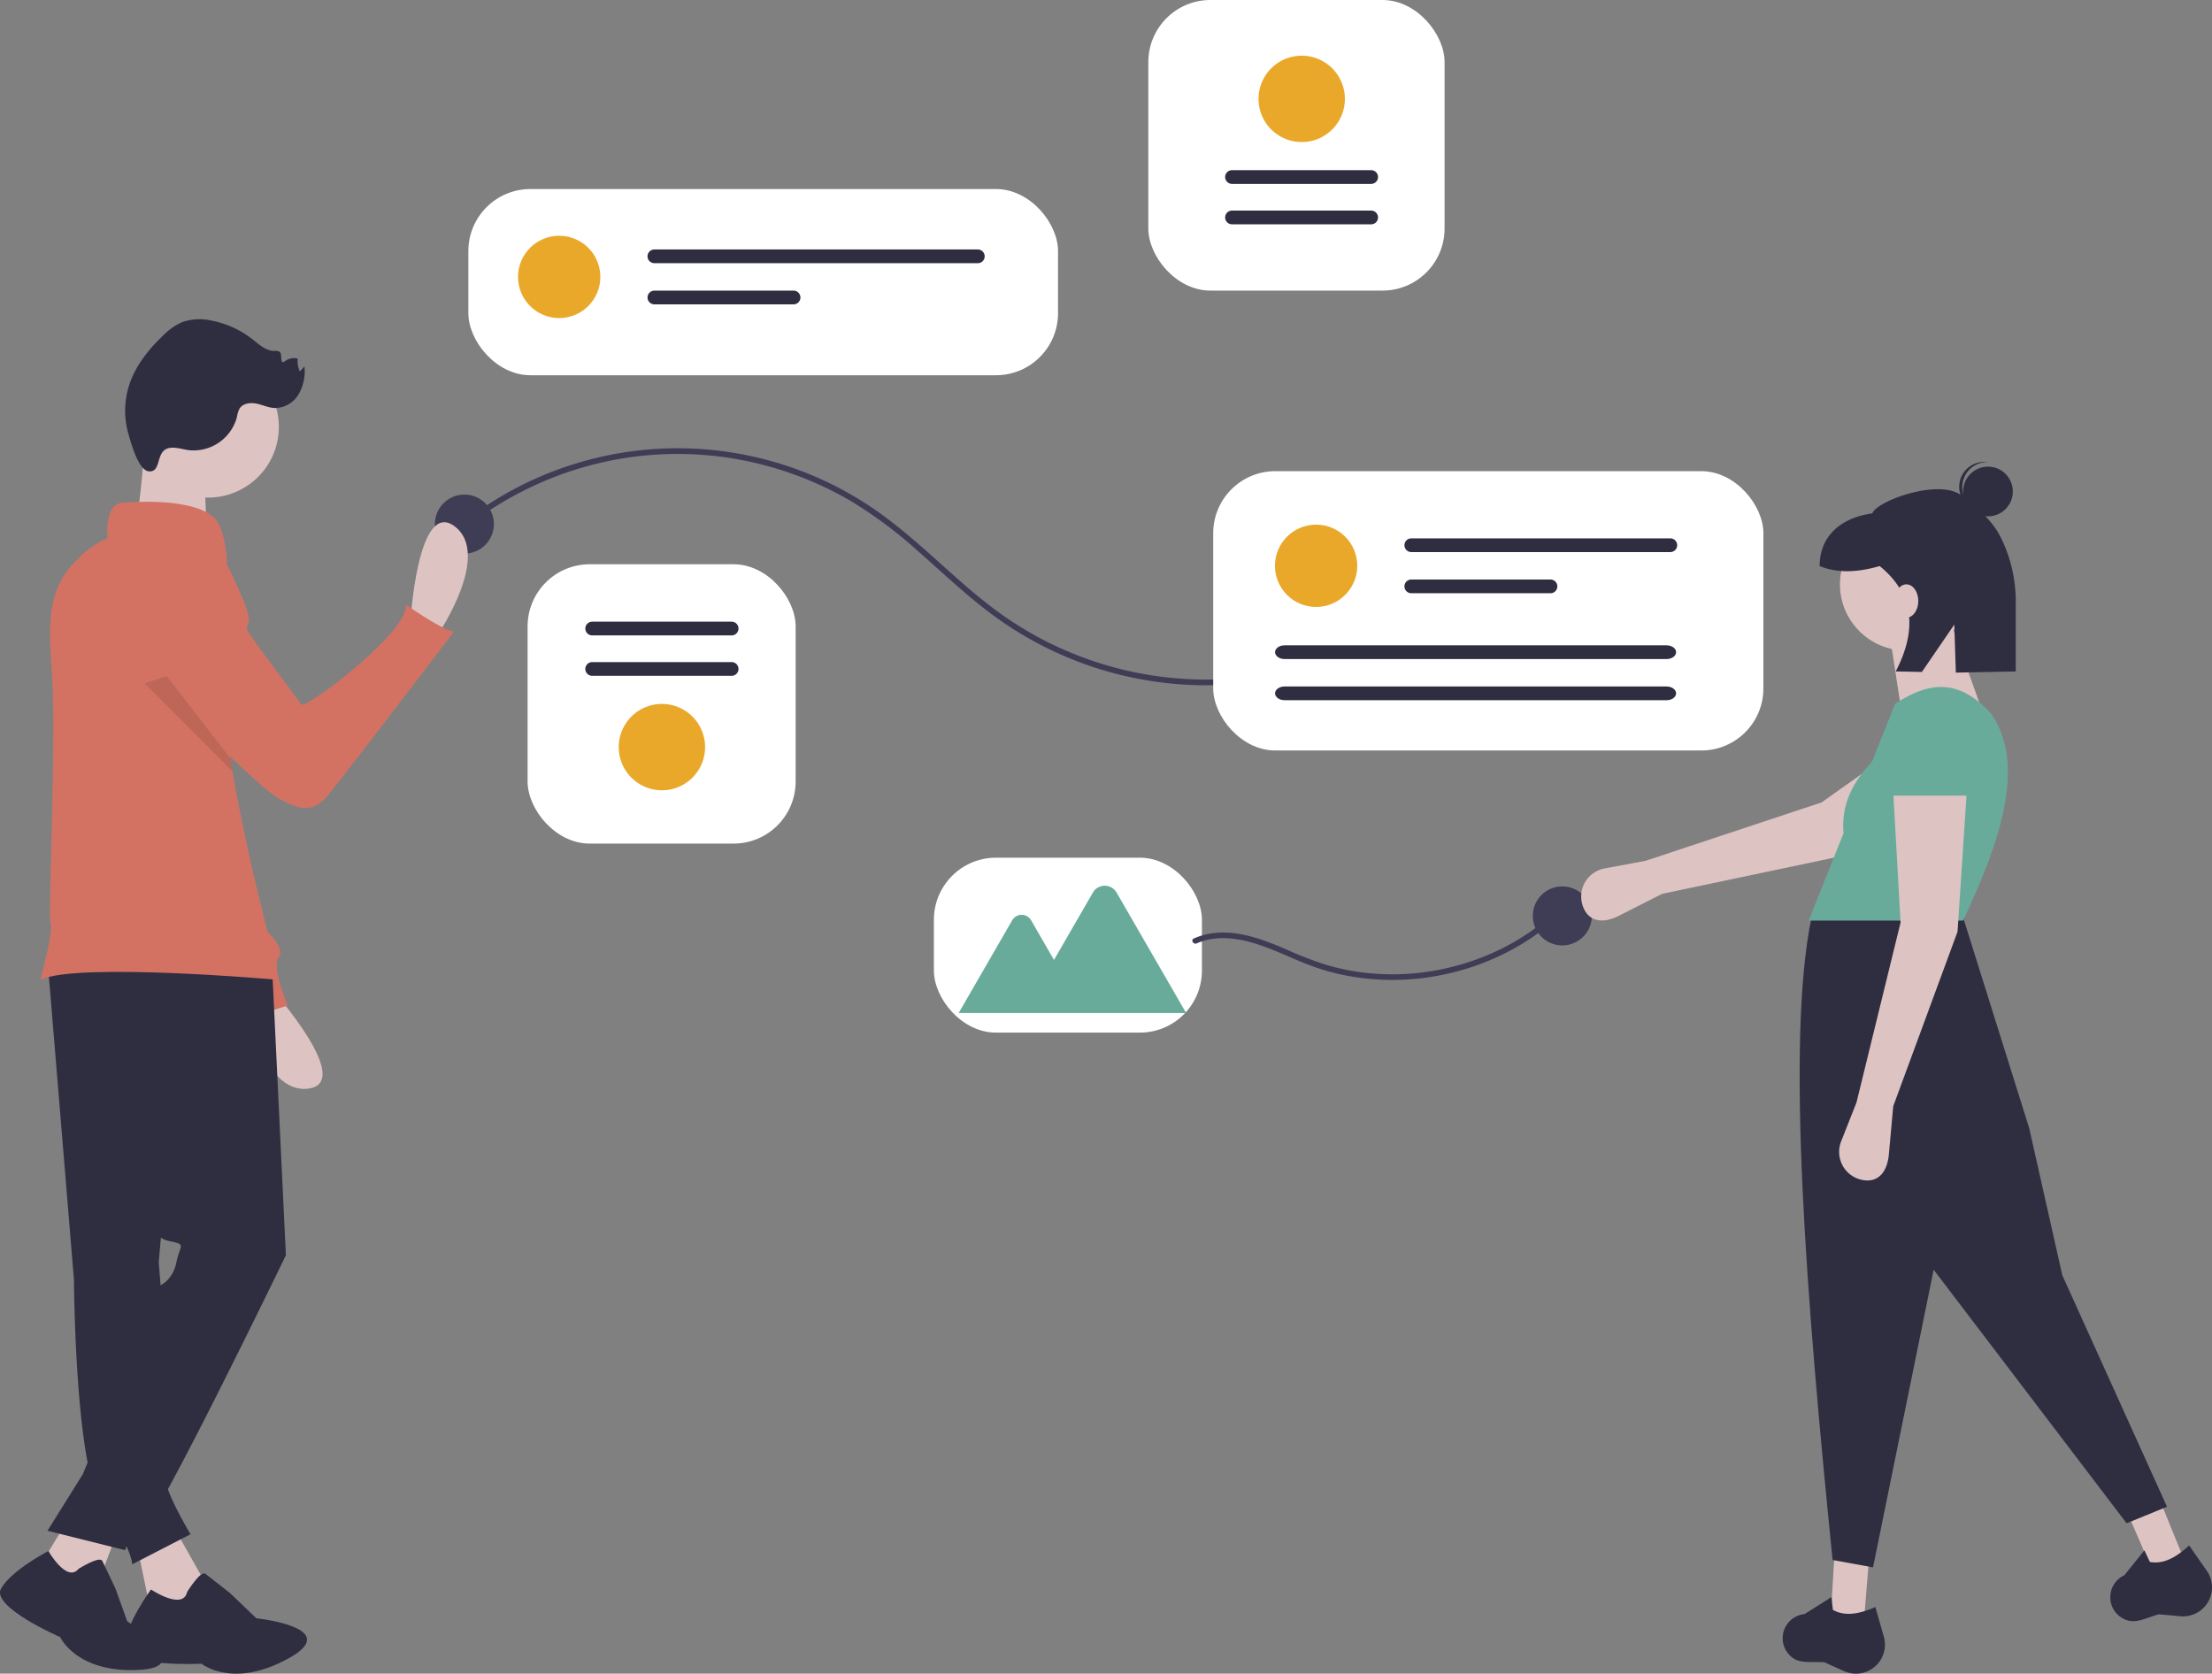 <svg xmlns="http://www.w3.org/2000/svg" width="784" height="593.214" viewBox="0 0 784 593.214">
  <rect x="0" y="0" width="784" height="593.214" fill="#808080" stroke="none"/>
  <g id="Group_5817" data-name="Group 5817" transform="translate(0 1.657)">
    <rect id="Rectangle_3594" data-name="Rectangle 3594" width="95" height="62" rx="22" transform="translate(331 302.343)" fill="#fff"/>
    <path id="Path_2263" data-name="Path 2263" d="M320.761,307.15a122.535,122.535,0,0,1,51.874-23.45,120.762,120.762,0,0,1,57.25,2.942A122.133,122.133,0,0,1,456.6,298.218a155.469,155.469,0,0,1,23.768,17.709c7.549,6.616,14.849,13.526,22.73,19.754a127.339,127.339,0,0,0,79.23,27.871q3.569.006,7.133-.2c1.288-.071,1.3-2.084,0-2.013a125.287,125.287,0,0,1-81.9-24.749c-8.168-6.107-15.625-13.091-23.238-19.857-7.381-6.561-14.96-12.942-23.334-18.213a123.27,123.27,0,0,0-136.1,3.1c-1.89,1.314-3.736,2.687-5.552,4.1-1.021.795.413,2.21,1.423,1.423Z" transform="translate(-155.096 -122.322)" fill="#3f3d56"/>
    <circle id="Ellipse_113" data-name="Ellipse 113" cx="10.46" cy="10.46" r="10.46" transform="translate(154.136 173.637)" fill="#3f3d56"/>
    <circle id="Ellipse_114" data-name="Ellipse 114" cx="10.46" cy="10.46" r="10.46" transform="translate(543.267 312.517)" fill="#3f3d56"/>
    <path id="Path_2269" data-name="Path 2269" d="M639.223,492.711c9.629-4.177,20.379-.535,29.455,3.315,4.674,1.983,9.3,4.1,14.135,5.665a80.571,80.571,0,0,0,12.463,2.953,88.073,88.073,0,0,0,25.6.157,89.392,89.392,0,0,0,24.707-7.184,83.544,83.544,0,0,0,21.383-13.98q1.215-1.1,2.384-2.246c.927-.908-.5-2.331-1.423-1.423a81.172,81.172,0,0,1-20.86,14.726,87.385,87.385,0,0,1-24.236,7.786,85.593,85.593,0,0,1-25.539.441,80.4,80.4,0,0,1-12.5-2.718,132.287,132.287,0,0,1-13.8-5.36c-9.16-3.934-19.338-7.786-29.4-5.073a24.541,24.541,0,0,0-3.377,1.206c-1.185.514-.162,2.249,1.016,1.738Z" transform="translate(-215.093 -159.996)" fill="#3f3d56"/>
    <path id="Path_2270" data-name="Path 2270" d="M616.3,515.68H535.661l18.976-32.868a3.875,3.875,0,0,1,6.712,0l8.106,14.041,13.784-23.874a4.852,4.852,0,0,1,8.4,0Z" transform="translate(-195.887 -158.279)" fill="#69ab9b"/>
    <path id="Path_2272" data-name="Path 2272" d="M836.14,460.389l-15.322,7.78c-5.469,2.777-10.746,2.3-12.768-3.488h0a10.131,10.131,0,0,1,7.706-13.3l14.562-2.719,62.366-20.691,37.778-26.788,13.849,22.064L900.659,446.8Z" transform="translate(-247.06 -145.22)" fill="#dec3c3"/>
    <path id="Path_2273" data-name="Path 2273" d="M811.089,701.284l-11.723-1.954,1.3-22.143h12.374Z" transform="translate(-150.487 -127.862)" fill="#dec3c3"/>
    <path id="Path_2274" data-name="Path 2274" d="M949.292,675.036l-11.345,3.539-8.816-20.353,11.045-5.577Z" transform="translate(-174.916 -123.242)" fill="#dec3c3"/>
    <path id="Path_2275" data-name="Path 2275" d="M1033.074,692.785l-14.327,5.861-68.381-89.873-21.491,105.5-14.328-2.605c-9.191-90.957-16.685-183.733-7.489-227.612l53.077-2.279,24.1,76.848,11.722,52.1Z" transform="translate(-265.016 -160.392)" fill="#2f2e41"/>
    <path id="Path_2276" data-name="Path 2276" d="M923.576,808.086h0a10.286,10.286,0,0,1-6.376-.678l-6.964-3.134c-5.839-.3-9.815.863-13.066-3.379a8.521,8.521,0,0,1-.995-8.59h0a8.579,8.579,0,0,1,7.006-5.1l9.565-6.027.5,4.518c4.371,2.477,9.562,1.407,15.061-1l3,10.507a10.286,10.286,0,0,1-7.735,12.884Z" transform="translate(-263.619 -216.757)" fill="#2f2e41"/>
    <path id="Path_2277" data-name="Path 2277" d="M1069.568,782.287h0a10.286,10.286,0,0,1-6.251,1.43l-7.6-.7c-5.62,1.613-9,4-13.455,1.047a8.52,8.52,0,0,1-3.73-7.8h0a8.579,8.579,0,0,1,4.971-7.1l7.089-8.806,1.942,4.11c4.939.923,9.5-1.774,13.919-5.84l6.251,8.963a10.286,10.286,0,0,1-3.132,14.7Z" transform="translate(-290.55 -212.511)" fill="#2f2e41"/>
    <circle id="Ellipse_116" data-name="Ellipse 116" cx="23.445" cy="23.445" r="23.445" transform="translate(652.136 182.019)" fill="#dec3c3"/>
    <path id="Path_2278" data-name="Path 2278" d="M859.556,306.095l-30.609-6.513-3.907-25.4,21.491-4.559Z" transform="translate(-155.32 -51.136)" fill="#dec3c3"/>
    <path id="Path_2279" data-name="Path 2279" d="M961.531,466.586H906.826l12.331-30.958c-.9-10.652,3.619-18.487,10.08-25.308l8.2-20.581c13.246-8.718,23.231-8.066,33.865,3.256C983.908,410.846,975.181,437.68,961.531,466.586Z" transform="translate(-265.762 -141.943)" fill="#69ab9b"/>
    <path id="Path_2280" data-name="Path 2280" d="M939.285,540.995l-1.556,17.113c-.555,6.108-3.763,10.326-9.742,8.959h0a10.131,10.131,0,0,1-7.166-13.6l5.439-13.779,15.63-63.823-2.605-46.239h26.05l-3.256,49.5Z" transform="translate(-268.263 -150.575)" fill="#dec3c3"/>
    <path id="Path_2281" data-name="Path 2281" d="M971.282,423.687H941.325l2.1-19.543a13.557,13.557,0,0,1,12.869-12.987h0a13.557,13.557,0,0,1,14.223,13.009Z" transform="translate(-272.256 -143.329)" fill="#69ab9b"/>
    <circle id="Ellipse_117" data-name="Ellipse 117" cx="8.812" cy="8.812" r="8.812" transform="translate(695.785 163.733)" fill="#2f2e41"/>
    <path id="Path_2282" data-name="Path 2282" d="M973.648,293.832a8.806,8.806,0,0,1,8.808-8.236c-.182-.023-.362-.051-.548-.063a8.812,8.812,0,0,0-1.131,17.588c.185.012.368.007.551.008A8.806,8.806,0,0,1,973.648,293.832Z" transform="translate(-278.131 -123.444)" fill="#2f2e41"/>
    <path id="Path_2283" data-name="Path 2283" d="M962.127,299.837c-7.859-6.52-30.4,1.767-31.856,6.15-10.628,1.448-18.674,7.649-18.674,18.674h0c6.319,2.589,13.5,2.27,21.273,0,12.383,10.092,13.232,22.778,5.7,37.349l9.265.185,11.484-16.785.549,17.025,21.238-.426v-24.4a51.01,51.01,0,0,0-5.447-23.37C972.351,307.812,967.215,304.058,962.127,299.837Z" transform="translate(-266.66 -125.686)" fill="#2f2e41"/>
    <ellipse id="Ellipse_118" data-name="Ellipse 118" cx="4.214" cy="5.9" rx="4.214" ry="5.9" transform="translate(671.477 205.458)" fill="#dec3c3"/>
    <path id="Path_2284" data-name="Path 2284" d="M296.282,347.244s2.537-43.907,15.706-33.93-5.751,38-5.751,38Z" transform="translate(-150.822 -128.4)" fill="#dec3c3"/>
    <path id="Path_2285" data-name="Path 2285" d="M233.623,515.9s29.253,32.841,12.887,35.1S223.7,520.06,223.7,520.06Z" transform="translate(-137.159 -166.816)" fill="#dec3c3"/>
    <path id="Path_2286" data-name="Path 2286" d="M183.754,324.355h0a19.266,19.266,0,0,1,14.175,15.951l9.305,66.231,13.045,52.831s6.522,5.87,3.913,9.131,3.261,16.958,3.261,16.958l-16.306,5.218s-1.957-13.7-5.218-14.349c-2.866-.573-34.949-86.279-42.683-107.042-1.066-2.863-1.67-4.491-1.67-4.491S162.882,321.094,183.754,324.355Z" transform="translate(-125.463 -130.723)" fill="#d37263"/>
    <path id="Path_2287" data-name="Path 2287" d="M189.674,749.885l10.016,17.749c7.756,16.559.864,19.567-18.153,11.359L177.2,758.035Z" transform="translate(-128.404 -210.865)" fill="#dec3c3"/>
    <path id="Path_2288" data-name="Path 2288" d="M193.637,777.416s4.755-7.741,6.474-6.445,8.813,6.91,8.813,6.91l9.239,8.849s31.214,3.3,11.38,14.237-30.8,1.869-30.8,1.869-27.78,1.445-27.332-6.306,9.407-20.012,9.407-20.012S192.115,784.088,193.637,777.416Z" transform="translate(-127.314 -214.808)" fill="#2f2e41"/>
    <path id="Path_2289" data-name="Path 2289" d="M137.815,499.32l9.39,113.614s.313,67.918,10.329,81.064,10.329,19.718,10.329,19.718l20.657-10.641s-10.642-17.732-8.451-20.447a15.13,15.13,0,0,0,2.817-5.844l-5.634-70.109L187.893,484.61Z" transform="translate(-120.989 -160.925)" fill="#2f2e41"/>
    <path id="Path_2290" data-name="Path 2290" d="M155.551,766.85" transform="translate(-124.328 -214.059)" fill="none" stroke="#3f3d56" stroke-miterlimit="10" stroke-width="1"/>
    <path id="Path_2291" data-name="Path 2291" d="M45.7,663.911l-8.764,23.161-19.875-8.309,10.485-17.356Z" transform="translate(-3.212 -124.892)" fill="#dec3c3"/>
    <path id="Path_2292" data-name="Path 2292" d="M144.957,767.346s7.454-4.659,8.386-2.8S158,774.334,158,774.334l4.193,11.647s25.623,16.306,3.727,17.237-27.487-11.647-27.487-11.647-24.691-10.715-20.964-17.237,16.772-13.287,16.772-13.287S140.764,772.471,144.957,767.346Z" transform="translate(-117.087 -212.967)" fill="#2f2e41"/>
    <path id="Path_2293" data-name="Path 2293" d="M217.313,502.392l5.008,104.538s-45.7,94.522-50.7,97.026a12.572,12.572,0,0,0-6.26,7.512l-27.543-6.886,12.52-20.031,27.543-66.979s4.382-1.878,5.634-8.138,3.756-6.26-2.5-7.512-6.26-7.512-6.26-7.512L154.09,499.262Z" transform="translate(-120.989 -163.684)" fill="#2f2e41"/>
    <circle id="Ellipse_119" data-name="Ellipse 119" cx="25.039" cy="25.039" r="25.039" transform="translate(45.063 170.368) rotate(-80.783)" fill="#dec3c3"/>
    <path id="Path_2294" data-name="Path 2294" d="M179.561,272.159s-1.878,31.925-4.382,35.055,26.291,2.5,26.291,2.5-1.878-26.917,0-29.421S179.561,272.159,179.561,272.159Z" transform="translate(-127.995 -120.93)" fill="#dec3c3"/>
    <path id="Path_2295" data-name="Path 2295" d="M218.609,472.311s-70.735-6.259-83.877,0c0,0,4.838-17.948,3.588-19.823-.909-1.372,1.6-52.5.812-81.986-.446-16.641-4.286-32.892,6.875-45.246,3.8-4.2,8.036-7.72,12.509-9.441,0,0-1.25-11.892,5.008-12.517,0,0,23.792-2.508,32.551,5.008,2.8,2.387,4.562,9.66,4.749,15.926-4.335,21.316-2.8,44.971,1.177,69.509.244,1.559.511,3.125.779,4.692C207,422.77,213.381,447.861,218.609,472.311Z" transform="translate(-120.409 -126.716)" fill="#d37263"/>
    <path id="Path_2296" data-name="Path 2296" d="M188.081,268.758c2.118-.126,4.185.589,6.288.868a15.915,15.915,0,0,0,17.011-11.866,9.1,9.1,0,0,1,.87-2.835c1.158-1.89,3.795-2.251,5.969-1.816s4.234,1.452,6.448,1.568a9.874,9.874,0,0,0,8.522-4.823,16.355,16.355,0,0,0,2.092-9.878l-1.639,1.72a8.323,8.323,0,0,1-.742-4.524,5.249,5.249,0,0,0-4.972,1.272c-1.445.154-.354-2.68-1.428-3.659a2.483,2.483,0,0,0-1.747-.327c-3.074.03-5.561-2.322-7.983-4.214a33.922,33.922,0,0,0-14.327-6.535,18.849,18.849,0,0,0-10.454.507,22.331,22.331,0,0,0-7.06,5.008c-5.154,4.956-9.717,10.778-11.861,17.6A29.626,29.626,0,0,0,172.927,264c.864,2.916,3.468,12.9,7.279,13.134C185,277.429,182.12,269.114,188.081,268.758Z" transform="translate(-127.373 -111.716)" fill="#2f2e41"/>
    <path id="Path_2297" data-name="Path 2297" d="M200.58,328.181l8.971.961s8.806,17.084,8.166,20.648-2.032,1.4,1.931,7.1,15.21,20.438,16.6,22.6,39.36-26.8,37-35.484c0,0,11.991,8.6,17.129,9.748,0,0-39.129,51.317-44.581,57.884s-9.841,5.219-17.335,1.325-45.4-42.733-45.4-42.733Z" transform="translate(-129.507 -131.476)" fill="#d37263"/>
    <path id="Path_2298" data-name="Path 2298" d="M211.33,412.763l-31.179-31.179,7.89-2.573,22.51,29.06C210.794,409.63,211.062,411.2,211.33,412.763Z" transform="translate(-128.96 -141.045)" opacity="0.1" style="isolation: isolate"/>
    <rect id="Rectangle_3595" data-name="Rectangle 3595" width="95" height="99" rx="22" transform="translate(187 198.343)" fill="#fff"/>
    <rect id="Rectangle_3596" data-name="Rectangle 3596" width="105" height="103" rx="22" transform="translate(407 -1.657)" fill="#fff"/>
    <rect id="Rectangle_3597" data-name="Rectangle 3597" width="209" height="66" rx="22" transform="translate(166 65.343)" fill="#fff"/>
    <rect id="Rectangle_3598" data-name="Rectangle 3598" width="195" height="99" rx="22" transform="translate(430 165.343)" fill="#fff"/>
    <path id="Path_2358" data-name="Path 2358" d="M402.189,192.745a2.432,2.432,0,0,0,0,4.863h114.63a2.432,2.432,0,1,0,0-4.863Z" transform="translate(-170.302 -105.98)" fill="#2f2e41"/>
    <circle id="Ellipse_112" data-name="Ellipse 112" cx="14.589" cy="14.589" r="14.589" transform="translate(183.603 81.903)" fill="#eaa82a"/>
    <path id="Path_2254" data-name="Path 2254" d="M402.189,210.718a2.432,2.432,0,0,0,0,4.863h49.326a2.432,2.432,0,1,0,0-4.863Z" transform="translate(-170.302 -109.363)" fill="#2f2e41"/>
    <path id="Path_2256" data-name="Path 2256" d="M375.151,355.263a2.432,2.432,0,1,0,0,4.863h49.326a2.432,2.432,0,1,0,0-4.863Z" transform="translate(-165.212 -136.575)" fill="#2f2e41"/>
    <path id="Path_2257" data-name="Path 2257" d="M375.151,372.911a2.432,2.432,0,1,0,0,4.863h49.326a2.432,2.432,0,1,0,0-4.863Z" transform="translate(-165.212 -139.897)" fill="#2f2e41"/>
    <path id="Path_2258" data-name="Path 2258" d="M402.548,421.786a15.305,15.305,0,1,1,15.306-15.305A15.305,15.305,0,0,1,402.548,421.786Z" transform="translate(-167.946 -143.335)" fill="#eaa82a"/>
    <path id="Path_2260" data-name="Path 2260" d="M703.838,180.63a2.432,2.432,0,0,0,0-4.863H654.513a2.432,2.432,0,1,0,0,4.863Z" transform="translate(-217.804 -102.783)" fill="#2f2e41"/>
    <path id="Path_2261" data-name="Path 2261" d="M703.838,162.981a2.432,2.432,0,0,0,0-4.863H654.513a2.432,2.432,0,1,0,0,4.863Z" transform="translate(-217.804 -99.461)" fill="#2f2e41"/>
    <path id="Path_2262" data-name="Path 2262" d="M681.909,108.135A15.305,15.305,0,1,1,666.6,123.441,15.305,15.305,0,0,1,681.909,108.135Z" transform="translate(-220.538 -90.051)" fill="#eaa82a"/>
    <circle id="Ellipse_115" data-name="Ellipse 115" cx="14.589" cy="14.589" r="14.589" transform="translate(451.878 184.294)" fill="#eaa82a"/>
    <path id="Path_2265" data-name="Path 2265" d="M732.682,318.883a2.432,2.432,0,0,0,0,4.863h91.9a2.432,2.432,0,0,0,0-4.863Z" transform="translate(-232.52 -129.726)" fill="#2f2e41"/>
    <path id="Path_2266" data-name="Path 2266" d="M732.682,336.856a2.432,2.432,0,0,0,0,4.863h49.326a2.432,2.432,0,1,0,0-4.863Z" transform="translate(-232.52 -133.109)" fill="#2f2e41"/>
    <path id="Path_2267" data-name="Path 2267" d="M677.174,365.589c-1.85,0-3.355,1.091-3.355,2.432s1.505,2.432,3.355,2.432H812.6c1.85,0,3.355-1.091,3.355-2.432s-1.505-2.432-3.355-2.432Z" transform="translate(-221.896 -138.519)" fill="#2f2e41"/>
    <path id="Path_2268" data-name="Path 2268" d="M677.174,383.562c-1.85,0-3.355,1.091-3.355,2.432s1.505,2.432,3.355,2.432H812.6c1.85,0,3.355-1.091,3.355-2.432s-1.505-2.432-3.355-2.432Z" transform="translate(-221.896 -141.902)" fill="#2f2e41"/>
  </g>
</svg>
